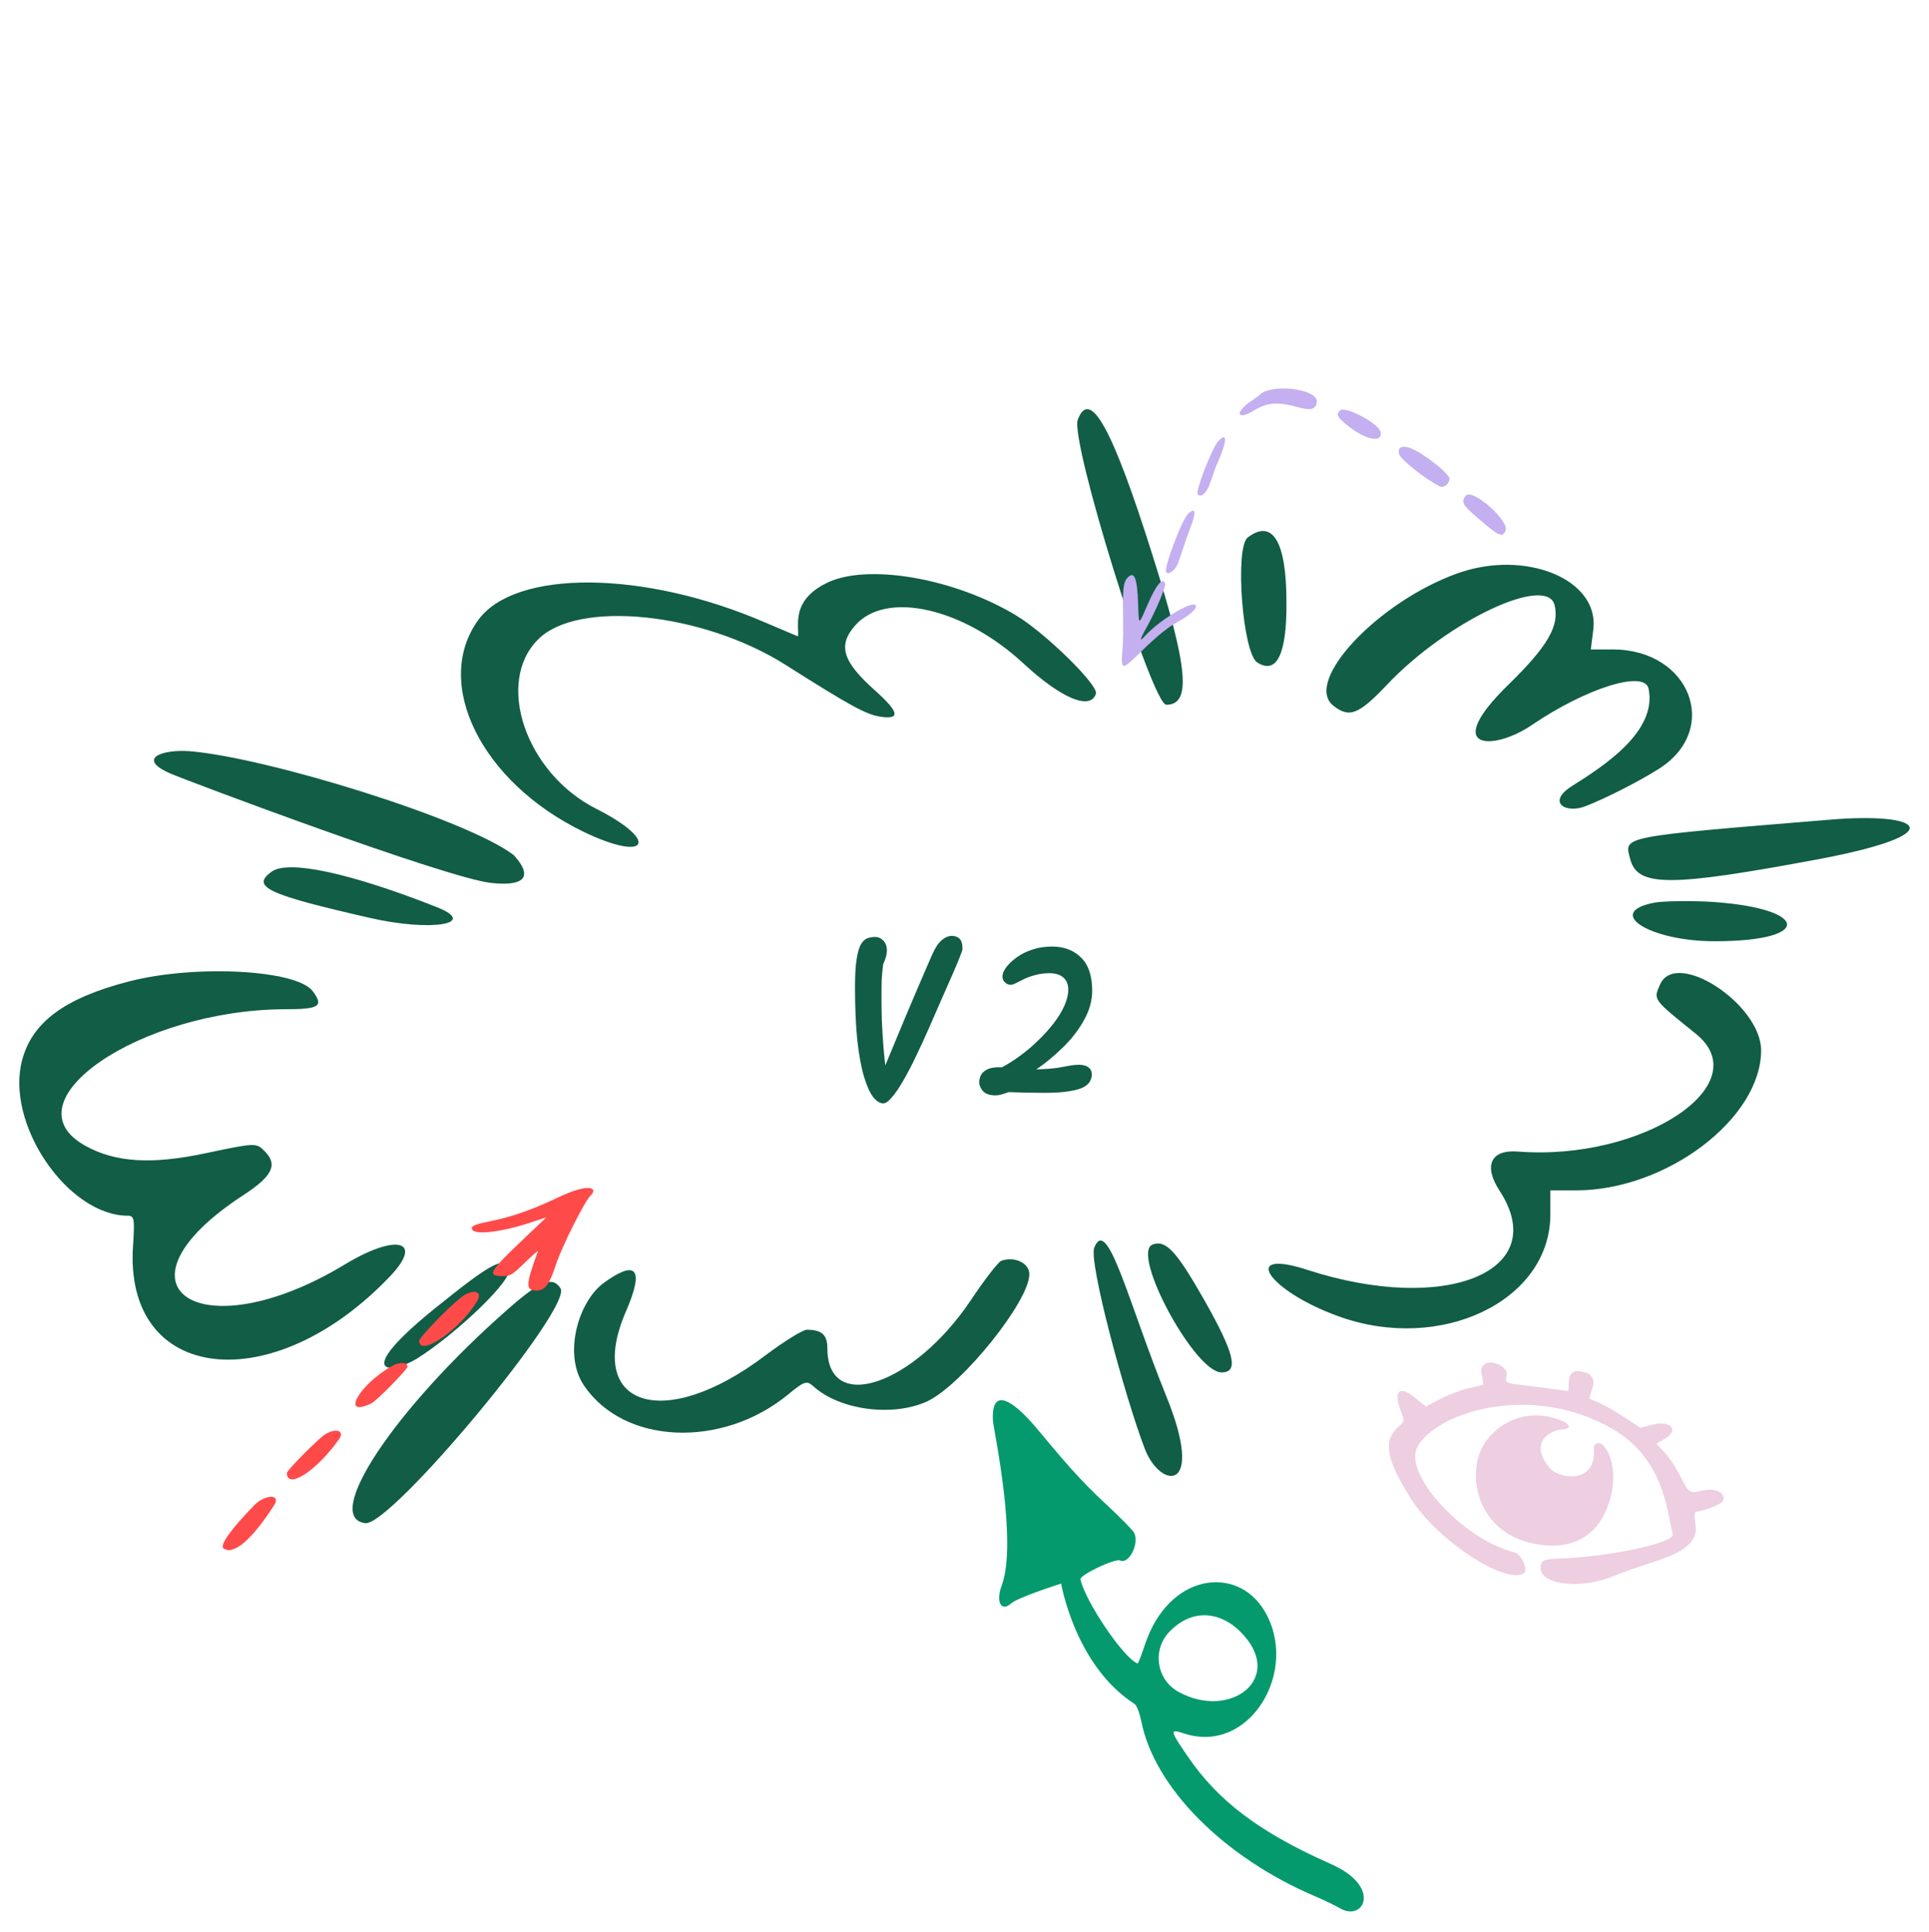 <svg xmlns="http://www.w3.org/2000/svg" width="564" height="565" viewBox="0 0 564 565" fill="none"><g clip-path="url(#clip0_295_16863)"><path fill-rule="evenodd" clip-rule="evenodd" d="M315.121 122.723C312.779 128.774 336.814 206.068 341.004 206.068C348.4 206.068 347.415 195.326 336.938 162.235C325.352 125.44 318.695 113.216 315.121 122.723ZM364.793 157.173C360.972 160.136 363.313 191.128 367.627 193.721C373.297 197.302 376.255 191.251 376.132 176.064C376.132 158.284 372.065 151.616 364.793 157.173ZM426.051 167.668C402.755 176.064 381.062 199.277 389.813 206.315C394.497 210.02 397.209 209.032 405.713 200.018C423.339 181.497 452.304 167.915 454.523 176.928C456.002 182.979 452.551 188.905 441.211 200.018C420.874 219.774 436.898 219.527 447.868 211.995C463.891 201.129 480.899 195.82 482.009 201.376C484.597 213.847 468.943 223.972 459.699 229.775C452.057 234.591 457.727 238.048 463.643 235.702C469.067 233.603 478.927 228.664 484.967 224.836C503.208 213.353 494.211 189.893 471.532 189.893H465.124L465.862 183.966C467.588 169.396 446.018 160.506 426.051 167.668ZM242.4 170.137C230.691 175.447 233.895 183.596 233.279 186.066L223.665 181.991C188.291 166.68 150.698 166.433 139.851 181.25C126.416 199.771 140.714 228.664 170.419 243.111C189.523 252.371 193.099 245.95 174.241 236.443C153.78 226.071 144.658 199.524 157.354 186.93C168.939 175.323 205.3 179.027 229.581 194.338C249.056 206.686 253.123 208.785 257.19 209.526C263.353 210.513 262.984 208.291 255.958 201.994C246.221 193.35 244.865 188.658 250.165 182.732C259.286 172.607 281.843 177.793 299.345 194.091C310.315 204.216 318.818 207.797 320.421 202.858C321.283 200.389 305.507 184.954 297.002 179.892C279.13 169.15 254.356 164.828 242.4 170.137ZM49.875 226.195C54.682 228.294 130.607 256.816 143.672 258.174C160.312 259.903 150.206 250.149 150.206 250.025C136.278 239.406 77.977 221.503 55.544 219.651C47.533 219.033 39.645 221.75 49.875 226.195ZM535.255 239.653C473.504 244.716 474.86 244.469 476.585 251.013C478.681 259.409 487.925 259.409 532.174 251.136C571.122 243.728 561.878 237.431 535.255 239.653ZM79.456 254.841C73.293 259.286 77.978 261.508 108.299 268.423C126.171 272.497 140.098 270.151 127.649 265.212C102.258 255.211 84.386 251.383 79.456 254.841ZM483.488 263.978C469.067 266.818 482.378 275.214 501.36 275.214C530.941 275.214 528.846 265.212 498.895 263.607C492.732 263.36 485.829 263.484 483.488 263.978ZM37.795 286.944C19.061 291.759 9.447 298.797 6.489 309.91C1.435 328.555 19.802 355.472 37.427 355.472C39.276 355.472 39.398 356.583 38.905 364.115C36.07 404.368 79.702 409.43 114.214 373.005C123.951 362.634 115.818 360.658 100.904 369.671C58.257 395.478 30.03 376.216 71.198 349.422C79.702 343.865 81.305 340.532 77.361 336.58C74.895 334.111 74.772 334.111 60.105 337.198C44.451 340.532 33.853 339.914 25.101 335.099C1.436 322.258 40.877 295.217 83.4 295.093C93.384 295.093 94.74 294.229 91.412 289.784C86.605 283.487 56.9 282.005 37.795 286.944ZM485.336 287.932C483.364 292.377 483.241 292.13 495.813 302.255C514.178 317.072 480.283 339.544 443.799 336.704C435.911 336.087 433.692 340.778 438.376 348.063C453.906 371.647 422.846 384.488 382.172 371.277C362.327 364.856 370.832 377.45 391.293 384.859C421.244 395.724 453.167 380.414 453.29 355.225V348.063H460.81C487.186 348.063 514.918 327.073 514.918 307.07C514.795 293.488 489.897 277.313 485.336 287.932ZM319.928 364.856C318.325 369.054 328.679 407.825 334.718 423.63C339.279 435.483 352.714 436.841 340.881 407.948C330.035 381.155 323.748 354.978 319.928 364.856ZM337.06 363.868C330.404 366.214 349.262 401.281 357.151 401.281C362.327 401.281 360.972 395.724 351.851 379.673C343.962 365.844 340.881 362.51 337.06 363.868ZM292.688 368.684C291.825 369.054 287.882 374.117 283.938 380.043C267.175 405.109 241.907 413.628 241.907 394.243C241.907 390.292 240.306 388.81 235.869 388.81C234.759 388.81 229.335 392.144 223.911 396.218C193.837 419.061 171.035 411.035 182.991 383.501C188.784 370.165 185.457 368.684 176.706 374.981C169.064 380.414 164.626 395.971 170.665 404.985C182.251 422.395 210.971 423.63 230.322 407.825C235.252 403.75 235.867 403.627 237.839 405.356C245.604 412.393 261.258 414.369 271.242 409.677C281.472 404.738 300.946 380.414 300.946 372.635C301.069 369.301 296.509 367.202 292.688 368.684ZM127.526 382.266C102.505 402.392 114.214 402.022 121.979 397.206C132.826 390.415 150.821 373.746 148.849 370.536C147.123 367.449 143.302 369.548 127.526 382.266ZM147.986 383.254C115.323 412.023 94.123 443.879 106.819 445.361C114.337 446.225 167.46 382.389 163.886 376.71C161.544 373.005 157.846 374.487 147.986 383.254Z" fill="#115D46"></path><path d="M163.067 350.174C155.673 353.698 149.543 355.844 143.375 357.07C138.777 357.989 137.628 358.487 138.011 359.445C138.662 361.169 146.325 360.326 154.677 357.606L159.772 355.921C143.298 371.552 141.344 373.123 147.053 373.123C149.237 373.123 149.811 372.778 153.91 368.755C155.903 366.839 157.397 365.499 157.282 365.843C153.643 375.804 153.604 377.337 156.899 377.337C159.351 377.337 160.654 375.575 162.569 369.675C164.255 364.541 170.883 351.323 172.683 349.561C174.982 347.377 172.415 345.691 163.067 350.174Z" fill="#FF4A4A"></path><path d="M114.603 399.405C104.833 404.998 99.469 414.729 108.588 410.324C110.12 409.596 119.162 400.401 119.162 399.596C119.123 398.255 116.748 398.179 114.603 399.405Z" fill="#FF4A4A"></path><path d="M134.794 379.366C130.809 382.507 122.572 391.089 122.572 392.047C122.572 397.066 134.909 388.484 139.621 380.208C141.23 377.373 138.012 376.799 134.794 379.366Z" fill="#FF4A4A"></path><path d="M74.299 440.166C67.671 446.947 64.147 451.851 65.334 452.732C68.246 454.84 73.725 450.165 80.161 440.089C82.268 436.795 77.517 436.871 74.299 440.166Z" fill="#FF4A4A"></path><path d="M94.949 419.481C92.842 420.86 83.877 429.94 83.877 430.668C83.877 435.687 92.612 430.055 99.087 420.86C100.926 418.331 98.167 417.373 94.949 419.481Z" fill="#FF4A4A"></path><g clip-path="url(#clip1_295_16863)"><path fill-rule="evenodd" clip-rule="evenodd" d="M440.163 155.262C441.578 152.456 430.392 142.545 428.555 144.971C427.153 146.77 427.577 147.574 431.614 151.07C438.141 156.758 439.131 157.264 440.163 155.262ZM423.813 140.037C423.959 138.597 415.944 132.296 412.272 130.995C409.831 130.121 408.55 130.839 409.081 132.801C409.499 134.322 416.42 139.855 420.841 142.166C422.061 142.794 423.653 141.634 423.813 140.037ZM403.701 126.403C403.319 123.895 393.183 118.492 391.769 120.067C390.735 121.219 390.919 121.724 392.871 123.475C398.279 128.329 404.227 129.931 403.701 126.403ZM349.578 177.677C350.675 174.374 339.493 180.683 334.598 186.139C333.057 187.855 333.317 186.857 335.317 183.303C337.77 179.009 340.922 171.523 340.674 170.663C340.047 168.572 338.092 170.893 335.564 176.69C332.818 183.013 332.996 183.003 332.774 176.818C332.518 168.778 331.623 166.7 329.536 169.073C328.418 170.319 328.219 172.433 328.362 180.457C328.427 183.743 328.37 187.639 328.252 189.189C327.694 196.244 327.741 196.286 333.627 190.531C338.451 185.818 341.517 183.348 344.668 181.634C347.059 180.341 349.29 178.565 349.578 177.677ZM344.325 164.94C344.803 163.84 346.514 158.244 348.006 154.404C349.834 149.719 349.566 148.078 347.357 150.256C345.551 152.031 340.283 165.897 340.958 167.225C341.484 168.248 343.447 166.911 344.325 164.94ZM385.009 117.524C385.382 113.656 371.42 111.994 368.234 115.545C368.086 115.709 367.01 116.484 365.865 117.239C361.048 120.43 361.505 123.09 366.381 120.164C370.759 117.556 373.344 117.372 380.383 119.273C383.357 120.074 384.826 119.525 385.009 117.524ZM353.152 142.805C353.864 141.492 354.99 137.493 356.088 135.04C358.862 128.827 358.867 126.03 356.124 129.087C354.394 131.015 349.559 143.402 350.174 144.421C350.791 145.484 352.116 144.763 353.152 142.805Z" fill="#C4AFF0"></path></g><path d="M497.45 435.888C494.079 436.699 493.691 436.494 491.278 431.635C490.071 429.205 487.998 426.07 486.653 424.646L484.274 422.092L486.561 420.795C491.304 418.188 488.407 415.07 482.772 416.636L479.607 417.498C476.508 415.424 471.123 411.747 467.614 410.228C464.453 408.849 464.647 408.951 464.659 408.899C464.647 408.951 464.609 409.105 465.779 405.237C466.288 403.613 465.393 401.916 463.82 401.419C460.531 400.337 458.82 400.846 458.653 404.414L458.572 406.746C458.572 406.746 447.876 405.318 445.325 405.018C440.325 404.444 439.99 404.252 440.472 402.293C441.385 398.58 431.754 395.938 433.258 402.05C433.612 403.504 433.745 404.74 433.604 404.869C433.475 404.947 431.494 405.444 429.293 405.942C427.093 406.439 423.35 407.87 421.087 409.064L416.884 411.256L413.835 408.756C409.184 404.987 407.323 406.552 409.534 412.456C410.68 415.582 410.68 415.582 408.857 417.211C404.261 421.221 405.221 426.653 412.543 438.243C420.096 450.218 439.994 463.371 445.52 460.027C446.997 459.133 444.829 454.388 442.715 453.868C427.863 450.215 410.171 430.988 414.404 423.115C419.546 413.552 443.961 405.448 466.138 415.115C478.742 420.567 485.124 428.863 487.999 443.407C488.511 445.993 488.971 448.349 489.075 448.593C489.779 451.063 471.235 455.087 456.541 455.684C451.571 455.883 450.914 456.104 450.534 457.651C449.164 463.22 461.677 465.041 471.913 460.778C483.847 455.838 497.366 454.461 495.696 445.464C495.354 443.52 495.387 442.052 495.837 441.998C498.644 441.705 503.196 439.871 503.721 438.852C504.833 436.555 501.477 434.855 497.45 435.888Z" fill="#EECEE1"></path><path d="M471.178 436.64C472.444 430.827 471.224 424.894 468.497 422.418C467.554 421.585 465.842 421.875 466.003 423.664C466.802 433.978 456.041 432.37 453.403 429.534C447.156 422.692 452.021 418.256 457.081 417.915C459.863 417.724 459.314 415.73 453.049 414.298C442.788 411.993 433.902 418.994 432.088 426.587C429.692 436.552 434.941 448.781 448.527 451.357C460.887 453.797 468.62 448.152 471.178 436.64Z" fill="#EECEE1"></path><g clip-path="url(#clip2_295_16863)"><path fill-rule="evenodd" clip-rule="evenodd" d="M290.308 415.412C290.413 417.51 297.623 450.848 292.875 463.589C291.127 468.269 292.693 471.383 295.506 468.919C297.58 467.075 308.504 463.633 310.241 463.01C310.281 463.09 314.292 486.982 331.684 498.194C332.344 498.612 333.128 500.669 333.654 503.105C337.395 522.582 357.766 543.1 384.611 554.51C387.011 555.504 390.332 557.135 392.013 558.09C398.697 561.832 404.189 551.668 389.086 545.007C368.361 535.821 356.15 526.656 347.247 513.527C341.993 505.864 341.933 505.445 346.192 506.854C365.452 513.225 380.244 488.231 369.572 470.789C361.549 457.617 341.669 459.961 334.723 480.96C333.71 484.02 332.776 486.44 332.596 486.381C328.556 484.911 317.207 468.11 315.913 461.758C315.651 460.539 326.012 455.58 327.512 456.276C330.113 457.469 333.256 451.187 331.55 448.093C331.129 447.354 327.604 443.725 323.678 440.097C315.007 432.103 310.257 426.138 302.662 417.102C296.03 409.383 289.786 405.321 290.308 415.412ZM344.506 494.647C338.043 491.045 336.824 482.254 342.028 476.987C349.226 469.716 357.304 471.856 362.432 476.88C376.332 490.398 359.853 503.186 344.506 494.647Z" fill="#059A6D"></path></g></g><path d="M258.257 322.611C257.268 322.611 256.278 321.993 255.289 320.756C254.335 319.519 253.452 317.558 252.639 314.873C251.826 312.188 251.173 308.69 250.678 304.379C250.219 300.033 249.989 294.751 249.989 288.532C249.989 285.069 250.148 282.366 250.466 280.423C250.784 278.444 251.208 276.996 251.738 276.077C252.303 275.158 252.939 274.575 253.646 274.328C254.353 274.081 255.077 273.957 255.819 273.957C256.773 273.957 257.586 274.31 258.257 275.017C258.964 275.724 259.317 276.695 259.317 277.932C259.317 279.027 258.946 280.388 258.204 282.013C257.992 283.744 257.851 285.299 257.78 286.677C257.745 288.02 257.727 289.451 257.727 290.97C257.727 293.373 257.762 295.828 257.833 298.337C257.939 300.81 258.08 303.195 258.257 305.492C258.434 307.753 258.628 309.767 258.84 311.534C259.723 309.379 260.713 306.994 261.808 304.379C262.903 301.764 263.999 299.132 265.094 296.482C266.225 293.832 267.285 291.341 268.274 289.009C269.299 286.642 270.164 284.628 270.871 282.967C271.613 281.306 272.108 280.176 272.355 279.575C273.238 277.455 274.192 275.936 275.217 275.017C276.242 274.098 277.284 273.639 278.344 273.639C279.192 273.639 279.916 273.904 280.517 274.434C281.118 274.964 281.418 275.971 281.418 277.455C281.418 277.738 281.135 278.568 280.57 279.946C280.04 281.324 279.298 283.091 278.344 285.246C277.425 287.366 276.383 289.733 275.217 292.348C274.086 294.927 272.92 297.595 271.719 300.351C270.412 303.354 269.104 306.199 267.797 308.884C266.525 311.569 265.288 313.937 264.087 315.986C262.921 318.035 261.826 319.643 260.801 320.809C259.812 322.01 258.964 322.611 258.257 322.611ZM291.134 320.279C289.368 320.279 288.113 319.855 287.371 319.007C286.665 318.194 286.311 317.346 286.311 316.463C286.311 315.686 286.488 314.961 286.841 314.29C287.23 313.583 287.901 313.018 288.855 312.594C289.809 312.17 291.17 311.993 292.936 312.064C294.703 311.145 296.487 310.015 298.289 308.672C300.127 307.329 301.876 305.845 303.536 304.22C305.232 302.595 306.734 300.934 308.041 299.238C309.384 297.507 310.426 295.811 311.168 294.15C311.946 292.454 312.334 290.864 312.334 289.38C312.334 287.79 311.84 286.589 310.85 285.776C309.896 284.963 308.554 284.557 306.822 284.557C305.338 284.557 303.978 284.734 302.741 285.087C301.505 285.405 300.409 285.794 299.455 286.253C298.501 286.712 297.689 287.119 297.017 287.472C296.381 287.79 295.869 287.949 295.48 287.949C294.809 287.949 294.208 287.666 293.678 287.101C293.148 286.5 292.989 285.723 293.201 284.769C293.343 284.133 293.767 283.373 294.473 282.49C295.18 281.607 296.152 280.723 297.388 279.84C298.625 278.957 300.091 278.232 301.787 277.667C303.519 277.066 305.462 276.766 307.617 276.766C311.08 276.766 313.889 277.826 316.044 279.946C318.235 282.066 319.33 285.299 319.33 289.645C319.33 292.507 318.571 295.316 317.051 298.072C315.567 300.828 313.589 303.443 311.115 305.916C308.642 308.389 305.939 310.651 303.006 312.7C305.656 312.594 307.723 312.435 309.207 312.223C310.691 311.976 311.875 311.764 312.758 311.587C313.677 311.41 314.56 311.322 315.408 311.322C316.61 311.322 317.546 311.569 318.217 312.064C318.889 312.559 319.224 313.265 319.224 314.184C319.224 314.855 319.048 315.509 318.694 316.145C318.376 316.781 317.74 317.364 316.786 317.894C315.832 318.389 314.454 318.777 312.652 319.06C310.85 319.378 308.483 319.537 305.55 319.537C303.819 319.537 302.035 319.519 300.197 319.484C298.395 319.449 296.646 319.396 294.95 319.325C293.961 319.678 293.184 319.926 292.618 320.067C292.088 320.208 291.594 320.279 291.134 320.279Z" fill="#115D46"></path><defs><clipPath id="clip0_295_16863"><rect width="564" height="565" fill="white"></rect></clipPath><clipPath id="clip1_295_16863"><rect width="110.58" height="110.58" fill="white" transform="translate(454.156 161.855) rotate(131.905)"></rect></clipPath><clipPath id="clip2_295_16863"><rect width="151" height="151" fill="white" transform="translate(249 532.359) rotate(-71.695)"></rect></clipPath></defs></svg>